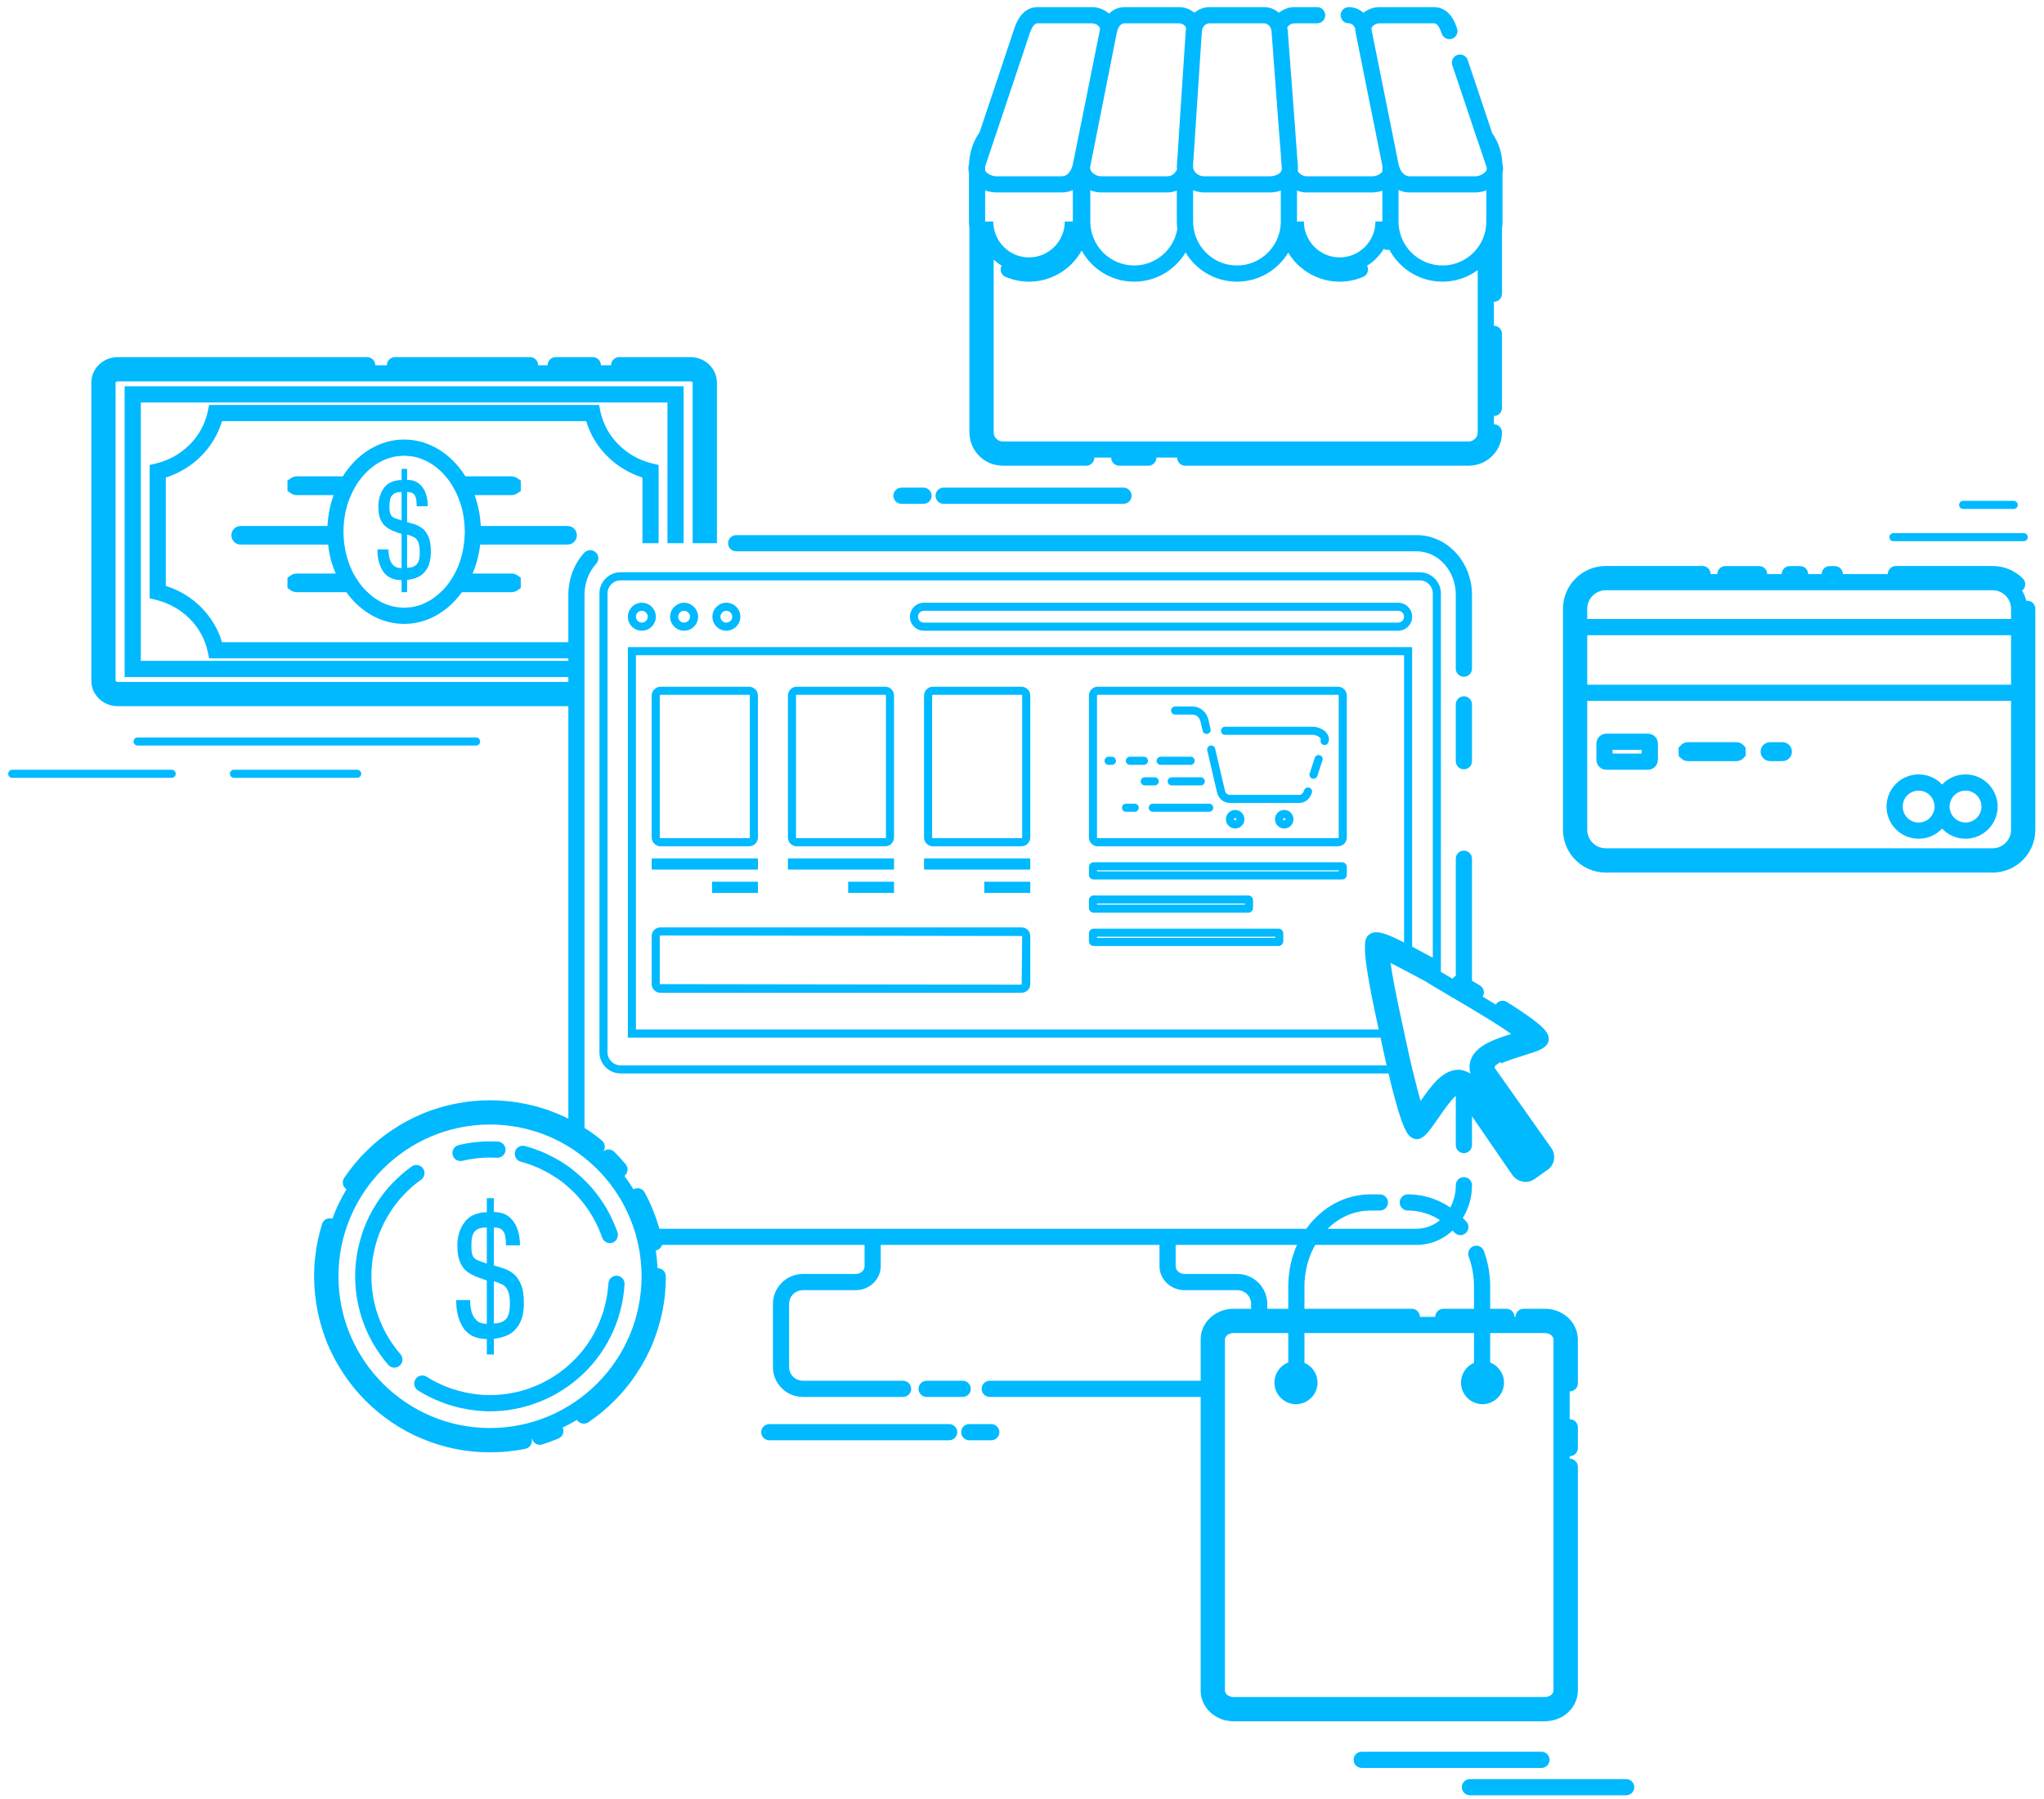 <svg width="250" height="220" viewBox="0 0 250 220" fill="none" xmlns="http://www.w3.org/2000/svg">
<path d="M69.411 64.321H58.801C58.736 62.98 58.476 61.717 58.046 60.546H62.563C62.811 60.546 63.058 60.468 63.266 60.337L63.696 60.038V58.762L63.266 58.476C63.058 58.333 62.811 58.255 62.563 58.255H56.927C55.221 55.521 52.487 53.751 49.428 53.751C46.369 53.751 43.635 55.521 41.93 58.255H36.293C36.033 58.255 35.799 58.333 35.59 58.476L35.161 58.762V60.038L35.59 60.337C35.799 60.468 36.033 60.546 36.293 60.546H40.811C40.381 61.717 40.121 62.98 40.056 64.321H29.446C28.808 64.321 28.3 64.829 28.3 65.466C28.3 66.091 28.808 66.599 29.446 66.599H40.134C40.264 67.862 40.589 69.046 41.058 70.14H36.293C36.033 70.14 35.799 70.205 35.59 70.348L35.161 70.647V71.91L35.59 72.21C35.799 72.34 36.033 72.418 36.293 72.418H42.36C44.065 74.787 46.603 76.297 49.428 76.297C52.253 76.297 54.792 74.787 56.497 72.418H62.563C62.811 72.418 63.058 72.34 63.266 72.21L63.696 71.91V70.647L63.266 70.348C63.058 70.205 62.811 70.14 62.563 70.14H57.799C58.267 69.046 58.593 67.862 58.723 66.599H69.411C70.049 66.599 70.556 66.091 70.556 65.466C70.556 64.829 70.049 64.321 69.411 64.321ZM56.835 65.31C56.849 65.414 56.835 65.519 56.822 65.61C56.822 65.948 56.783 66.274 56.731 66.599C56.562 67.888 56.172 69.085 55.625 70.14C55.443 70.478 55.234 70.817 55 71.129C54.948 71.233 54.87 71.338 54.792 71.429C54.518 71.806 54.219 72.132 53.893 72.418C53.256 73.043 52.54 73.511 51.772 73.837C51.147 74.11 50.483 74.266 49.793 74.293C49.676 74.319 49.545 74.319 49.428 74.319C49.324 74.319 49.22 74.319 49.116 74.293C48.426 74.279 47.762 74.123 47.137 73.863C46.343 73.537 45.614 73.056 44.963 72.418C44.638 72.132 44.338 71.806 44.065 71.429C43.987 71.338 43.909 71.233 43.857 71.129C43.622 70.817 43.414 70.478 43.232 70.14C42.685 69.085 42.295 67.888 42.125 66.599C42.073 66.274 42.034 65.948 42.034 65.61C42.021 65.519 42.008 65.414 42.021 65.31C42.008 65.219 42.008 65.115 42.008 65.024C42.008 64.79 42.021 64.555 42.034 64.321C42.112 62.954 42.425 61.678 42.932 60.546C43.076 60.194 43.245 59.869 43.44 59.556C43.492 59.452 43.557 59.348 43.609 59.257C43.844 58.892 44.078 58.567 44.351 58.255C45.133 57.33 46.083 56.614 47.137 56.185C47.762 55.925 48.426 55.768 49.116 55.755C49.22 55.729 49.324 55.729 49.428 55.729C49.545 55.729 49.676 55.729 49.793 55.755C50.483 55.781 51.147 55.938 51.772 56.211C52.8 56.64 53.737 57.343 54.505 58.255C54.779 58.567 55.013 58.892 55.247 59.257C55.299 59.348 55.364 59.452 55.416 59.556C55.612 59.869 55.781 60.194 55.924 60.546C56.432 61.678 56.744 62.954 56.822 64.321C56.835 64.555 56.849 64.79 56.849 65.024C56.849 65.115 56.849 65.219 56.835 65.31Z" fill="#00B9FF"/>
<path d="M52.644 66.599C52.605 66.221 52.527 65.896 52.396 65.636C52.396 65.623 52.396 65.609 52.396 65.609C52.396 65.609 52.396 65.597 52.383 65.597V65.584C52.344 65.492 52.292 65.401 52.24 65.31C52.058 64.985 51.837 64.737 51.589 64.568H51.576C51.459 64.477 51.355 64.399 51.238 64.347C51.225 64.334 51.212 64.321 51.199 64.321C51.199 64.321 51.199 64.321 51.186 64.308C51.16 64.295 51.134 64.282 51.095 64.269C50.938 64.191 50.782 64.126 50.626 64.087C50.483 64.047 50.34 64.008 50.209 63.969C50.118 63.93 50.014 63.904 49.936 63.891C49.884 63.878 49.832 63.865 49.793 63.852V60.168C50.014 60.168 50.196 60.194 50.34 60.259C50.509 60.324 50.626 60.415 50.717 60.546C50.743 60.585 50.769 60.637 50.782 60.689C50.808 60.715 50.808 60.728 50.821 60.754C50.912 61.014 50.964 61.392 50.964 61.913H52.318C52.318 61.418 52.266 60.975 52.136 60.546C52.123 60.468 52.097 60.402 52.071 60.324C52.019 60.181 51.954 60.051 51.889 59.921C51.876 59.895 51.863 59.869 51.837 59.843C51.837 59.817 51.824 59.791 51.798 59.778C51.758 59.7 51.706 59.621 51.654 59.556C51.576 59.439 51.485 59.335 51.368 59.257C51.329 59.205 51.29 59.179 51.251 59.14C51.199 59.101 51.147 59.062 51.095 59.036C50.847 58.866 50.561 58.762 50.222 58.71C50.092 58.697 49.936 58.684 49.793 58.684V57.343H49.116V58.71C48.621 58.71 48.179 58.801 47.814 58.971C47.645 59.049 47.502 59.14 47.358 59.257C47.319 59.283 47.28 59.322 47.254 59.348C47.241 59.361 47.228 59.374 47.215 59.387C47.15 59.439 47.098 59.491 47.046 59.556C47.033 59.582 47.007 59.595 46.994 59.621C46.786 59.895 46.617 60.207 46.512 60.546C46.46 60.65 46.434 60.741 46.421 60.858C46.317 61.184 46.278 61.548 46.278 61.925V61.978C46.278 62.563 46.356 63.058 46.499 63.436C46.525 63.501 46.551 63.566 46.59 63.631C46.603 63.67 46.617 63.696 46.642 63.722C46.76 63.956 46.903 64.152 47.085 64.321H47.15L47.124 64.36C47.333 64.529 47.567 64.685 47.814 64.789L47.827 64.802H47.84C47.905 64.855 47.97 64.88 48.035 64.907C48.218 64.972 48.4 65.037 48.582 65.115C48.673 65.141 48.764 65.18 48.856 65.206C48.947 65.232 49.025 65.271 49.116 65.297V69.476C48.973 69.476 48.83 69.463 48.712 69.437C48.478 69.385 48.296 69.294 48.14 69.163C48.114 69.137 48.1 69.124 48.087 69.098C48.087 69.098 48.062 69.085 48.062 69.072C48.048 69.072 48.048 69.072 48.048 69.059C47.957 68.968 47.879 68.851 47.814 68.734C47.749 68.604 47.697 68.473 47.645 68.317V68.304C47.554 67.953 47.515 67.575 47.515 67.185H46.161C46.161 67.718 46.213 68.2 46.33 68.643C46.33 68.656 46.33 68.669 46.343 68.682C46.382 68.851 46.434 69.007 46.499 69.163C46.59 69.437 46.721 69.684 46.877 69.905V69.918C46.942 69.996 47.007 70.062 47.059 70.14C47.085 70.166 47.124 70.192 47.15 70.231C47.346 70.426 47.567 70.569 47.814 70.686C48.048 70.791 48.296 70.869 48.582 70.908C48.751 70.934 48.934 70.947 49.116 70.947V72.418H49.793V70.908H49.832C50.275 70.869 50.704 70.765 51.095 70.582C51.134 70.569 51.173 70.543 51.212 70.53C51.407 70.426 51.589 70.309 51.745 70.14C51.811 70.088 51.889 70.023 51.941 69.945C52.071 69.801 52.175 69.645 52.279 69.463C52.54 68.981 52.683 68.343 52.696 67.562V67.445C52.696 67.133 52.683 66.859 52.644 66.599ZM49.116 63.657C49.077 63.644 49.025 63.618 48.986 63.605C48.856 63.553 48.725 63.514 48.608 63.475C48.504 63.436 48.4 63.397 48.309 63.37C48.218 63.344 48.14 63.305 48.075 63.253C48.062 63.253 48.062 63.253 48.048 63.24C47.957 63.175 47.879 63.097 47.814 62.993C47.801 62.993 47.801 62.98 47.801 62.98C47.788 62.967 47.788 62.954 47.788 62.941C47.684 62.746 47.632 62.42 47.632 61.978V61.925C47.632 61.626 47.658 61.353 47.71 61.105V61.092C47.736 60.988 47.762 60.884 47.814 60.806C47.827 60.754 47.853 60.702 47.892 60.663C47.918 60.624 47.944 60.585 47.983 60.546C48.009 60.52 48.035 60.494 48.062 60.48C48.062 60.468 48.075 60.468 48.075 60.468C48.087 60.455 48.087 60.455 48.1 60.441C48.309 60.259 48.647 60.168 49.116 60.168V63.657ZM51.342 67.562C51.342 68.122 51.277 68.538 51.121 68.812H51.108C51.108 68.825 51.108 68.838 51.095 68.838C51.069 68.89 51.042 68.929 51.004 68.968C50.99 68.981 50.977 69.007 50.964 69.02C50.86 69.124 50.743 69.216 50.6 69.267C50.587 69.281 50.587 69.294 50.574 69.294C50.366 69.385 50.105 69.424 49.806 69.437H49.793V65.375H49.806C49.936 65.414 50.066 65.453 50.183 65.492C50.209 65.505 50.222 65.518 50.248 65.518C50.314 65.544 50.379 65.57 50.444 65.609C50.496 65.623 50.535 65.649 50.587 65.675C50.626 65.701 50.678 65.714 50.717 65.74V65.753C50.73 65.753 50.73 65.753 50.743 65.753C50.886 65.857 51.004 65.987 51.095 66.169V66.182H51.108C51.121 66.195 51.121 66.208 51.134 66.234C51.186 66.338 51.225 66.456 51.251 66.599C51.303 66.82 51.342 67.107 51.342 67.445V67.562Z" fill="#00B9FF"/>
<path opacity="0.995" d="M192.988 169.165V163.802C192.988 163.542 192.949 163.281 192.897 163.021C192.845 162.787 192.754 162.539 192.65 162.305C192.546 162.084 192.415 161.876 192.272 161.667C192.116 161.472 191.947 161.277 191.764 161.107C191.582 160.951 191.374 160.795 191.166 160.665C190.944 160.535 190.723 160.418 190.476 160.326C190.241 160.235 189.994 160.17 189.734 160.118C189.473 160.066 189.2 160.053 188.94 160.053H186.349C185.802 160.053 185.36 160.496 185.36 161.042H185.243C185.243 160.496 184.8 160.053 184.253 160.053H182.261V157.345C182.261 155.835 182.001 154.364 181.493 152.984C181.298 152.464 180.725 152.203 180.218 152.399C179.71 152.594 179.45 153.154 179.632 153.674C180.075 154.833 180.283 156.07 180.283 157.345V160.053H176.534C175.987 160.053 175.544 160.496 175.544 161.042H173.67C173.67 160.496 173.227 160.053 172.68 160.053H159.546V157.345C159.546 156.07 159.767 154.833 160.196 153.674C160.379 153.167 160.6 152.698 160.873 152.242H173.266C174.946 152.242 176.495 151.578 177.666 150.485C177.744 150.563 177.809 150.628 177.875 150.706C178.07 150.928 178.343 151.045 178.617 151.045C178.851 151.045 179.085 150.967 179.267 150.797C179.684 150.433 179.723 149.808 179.359 149.405C179.215 149.248 179.085 149.092 178.916 148.949C179.632 147.79 180.035 146.423 180.035 144.939C180.035 144.393 179.593 143.95 179.046 143.95C178.499 143.95 178.057 144.393 178.057 144.939C178.057 145.942 177.809 146.879 177.38 147.673C176.989 147.387 176.586 147.165 176.156 146.957C174.893 146.358 173.566 146.059 172.186 146.059C171.639 146.059 171.196 146.502 171.196 147.048C171.196 147.595 171.639 148.038 172.186 148.038C173.266 148.038 174.308 148.272 175.297 148.741C175.583 148.884 175.857 149.027 176.117 149.209C175.323 149.873 174.334 150.264 173.266 150.264H162.383C163.021 149.626 163.737 149.118 164.531 148.741C165.521 148.272 166.562 148.038 167.643 148.038H168.775C169.322 148.038 169.764 147.595 169.764 147.048C169.764 146.502 169.322 146.059 168.775 146.059H167.643C166.263 146.059 164.935 146.358 163.672 146.957C162.475 147.53 161.394 148.35 160.47 149.391C160.222 149.665 159.988 149.964 159.78 150.264H80.645C80.593 150.068 80.541 149.873 80.476 149.678C80.267 149.014 80.02 148.337 79.747 147.699C79.486 147.061 79.174 146.423 78.849 145.825C78.588 145.343 77.989 145.161 77.508 145.421C77.495 145.421 77.482 145.447 77.482 145.447C77.143 144.887 76.766 144.341 76.375 143.807C76.388 143.794 76.388 143.794 76.401 143.781C76.818 143.429 76.883 142.805 76.531 142.388C76.089 141.854 75.62 141.333 75.138 140.865C74.774 140.487 74.162 140.474 73.772 140.826C74.097 140.409 74.019 139.81 73.615 139.472C73.082 139.029 72.535 138.613 71.962 138.235C71.806 138.131 71.65 138.027 71.493 137.936V72.743C71.493 71.298 72.001 69.944 72.925 68.942C73.264 68.564 73.264 67.978 72.925 67.601C72.899 67.575 72.886 67.562 72.86 67.536C72.457 67.171 71.832 67.197 71.454 67.601C70.205 68.981 69.515 70.803 69.515 72.743V78.536H27.155C26.686 76.948 25.814 75.503 24.63 74.292C23.432 73.081 21.935 72.17 20.282 71.65V58.397C21.935 57.864 23.432 56.965 24.63 55.742C25.814 54.544 26.686 53.086 27.155 51.498H71.702C72.17 53.086 73.029 54.544 74.227 55.742C75.425 56.965 76.922 57.864 78.575 58.397V66.429H80.554V56.861L79.786 56.679C78.198 56.301 76.766 55.494 75.633 54.349C74.514 53.229 73.758 51.823 73.433 50.313L73.277 49.519H25.58L25.411 50.313C25.098 51.823 24.343 53.229 23.224 54.349C22.091 55.494 20.659 56.301 19.071 56.679L18.303 56.861V73.172L19.071 73.355C20.659 73.745 22.091 74.552 23.224 75.685C24.343 76.817 25.098 78.21 25.411 79.734L25.58 80.515H69.515V80.814H17.222V49.22H81.634V66.429H83.613V47.241H15.244V82.793H69.515V83.391H14.372C14.202 83.391 14.137 83.274 14.137 83.222V46.812C14.137 46.76 14.202 46.642 14.372 46.642H84.485C84.641 46.642 84.719 46.76 84.719 46.812V66.429H87.688V46.812C87.688 46.603 87.662 46.382 87.622 46.174C87.583 45.965 87.518 45.77 87.427 45.575C87.349 45.393 87.245 45.21 87.128 45.041C87.011 44.872 86.88 44.729 86.737 44.586C86.594 44.442 86.438 44.312 86.269 44.208C86.099 44.091 85.904 44 85.722 43.922C85.527 43.844 85.331 43.779 85.123 43.739C84.915 43.7 84.707 43.674 84.485 43.674H75.724C75.177 43.674 74.735 44.117 74.735 44.664H73.498C73.498 44.117 73.056 43.674 72.509 43.674H67.966C67.419 43.674 66.976 44.117 66.976 44.664H65.818C65.818 44.117 65.375 43.674 64.828 43.674H48.309C47.762 43.674 47.319 44.117 47.319 44.664H45.901C45.901 44.117 45.458 43.674 44.911 43.674H14.372C14.15 43.674 13.942 43.7 13.734 43.739C13.525 43.779 13.33 43.844 13.135 43.922C12.94 44 12.757 44.091 12.588 44.208C12.419 44.312 12.263 44.442 12.12 44.586C11.976 44.729 11.833 44.872 11.716 45.041C11.599 45.21 11.508 45.393 11.416 45.588C11.338 45.77 11.273 45.965 11.234 46.174C11.182 46.382 11.169 46.603 11.169 46.812V83.222C11.169 83.444 11.182 83.652 11.234 83.86C11.273 84.068 11.338 84.264 11.416 84.459C11.508 84.641 11.599 84.823 11.729 84.993C11.833 85.162 11.976 85.318 12.12 85.448C12.263 85.591 12.419 85.722 12.588 85.826C12.757 85.943 12.94 86.034 13.135 86.112C13.33 86.19 13.525 86.255 13.734 86.294C13.942 86.334 14.15 86.359 14.372 86.359H69.515V136.803C69.124 136.608 68.708 136.413 68.304 136.244C67.653 135.97 66.989 135.723 66.325 135.528C65.662 135.306 64.959 135.137 64.269 134.994C63.553 134.851 62.837 134.733 62.134 134.668C60.676 134.512 59.192 134.512 57.734 134.668C57.031 134.733 56.315 134.851 55.599 134.994C54.896 135.137 54.206 135.306 53.542 135.528C52.865 135.723 52.201 135.97 51.563 136.244C50.925 136.517 50.288 136.816 49.676 137.155C49.064 137.48 48.478 137.845 47.905 138.235C47.333 138.613 46.773 139.029 46.252 139.472C45.718 139.902 45.211 140.37 44.716 140.865C44.234 141.333 43.779 141.854 43.336 142.388C42.893 142.922 42.477 143.481 42.099 144.041C41.787 144.497 41.904 145.109 42.36 145.421C42.373 145.421 42.373 145.434 42.386 145.434C41.696 146.567 41.11 147.777 40.654 149.04C40.641 149.04 40.641 149.027 40.628 149.027C40.108 148.871 39.548 149.157 39.392 149.678C39.183 150.355 39.001 151.058 38.858 151.748C38.715 152.438 38.611 153.167 38.532 153.883C38.454 154.599 38.415 155.341 38.415 156.083C38.415 156.812 38.454 157.554 38.532 158.283C38.611 158.999 38.715 159.715 38.858 160.418C39.001 161.107 39.183 161.81 39.392 162.474C39.6 163.151 39.834 163.815 40.108 164.453C40.381 165.104 40.693 165.729 41.019 166.341C41.344 166.939 41.709 167.538 42.099 168.111C42.477 168.684 42.893 169.244 43.336 169.777C43.766 170.298 44.234 170.819 44.716 171.3C45.198 171.782 45.718 172.251 46.252 172.693C46.773 173.123 47.333 173.539 47.905 173.93C48.478 174.32 49.077 174.685 49.676 175.01C50.288 175.336 50.925 175.648 51.563 175.909C52.201 176.182 52.865 176.429 53.542 176.638C54.206 176.846 54.909 177.028 55.599 177.171C56.289 177.315 57.005 177.419 57.734 177.497C58.463 177.575 59.205 177.601 59.934 177.601C60.663 177.601 61.405 177.575 62.134 177.497C62.863 177.419 63.579 177.315 64.269 177.171C64.802 177.054 65.154 176.533 65.037 176C65.037 175.987 65.037 175.974 65.024 175.961C65.05 175.961 65.063 175.961 65.089 175.948C65.076 175.961 65.089 175.974 65.089 175.987C65.219 176.416 65.609 176.69 66.039 176.69C66.13 176.69 66.234 176.664 66.325 176.638C67.002 176.429 67.666 176.182 68.304 175.909C68.812 175.7 69.046 175.115 68.838 174.62C68.838 174.607 68.825 174.594 68.812 174.581C69.411 174.294 69.996 173.982 70.556 173.631C70.569 173.644 70.569 173.657 70.582 173.67C70.778 173.943 71.09 174.099 71.402 174.099C71.598 174.099 71.793 174.047 71.962 173.93C72.535 173.539 73.082 173.123 73.615 172.693C74.149 172.251 74.657 171.782 75.138 171.3C75.62 170.819 76.089 170.311 76.531 169.777C76.974 169.244 77.391 168.684 77.768 168.111C78.159 167.538 78.523 166.939 78.849 166.341C79.174 165.729 79.486 165.104 79.76 164.453C80.02 163.815 80.267 163.151 80.476 162.474C80.684 161.81 80.866 161.107 81.009 160.418C81.153 159.715 81.257 158.999 81.335 158.283C81.4 157.554 81.439 156.812 81.439 156.083C81.439 155.536 80.996 155.093 80.45 155.093C80.437 155.093 80.437 155.093 80.424 155.093C80.385 154.351 80.32 153.622 80.202 152.906H80.241C80.606 152.841 80.866 152.568 80.983 152.242H105.743V154.833C105.743 155.367 105.261 155.796 104.65 155.796H98.206C96.175 155.796 94.535 157.449 94.535 159.467V167.174C94.535 169.191 96.175 170.832 98.206 170.832H110.456C111.002 170.832 111.445 170.389 111.445 169.842C111.445 169.296 111.002 168.853 110.456 168.853H98.206C97.269 168.853 96.514 168.098 96.514 167.174V159.467C96.514 158.53 97.269 157.775 98.206 157.775H104.65C106.342 157.775 107.722 156.46 107.722 154.833V152.242H141.815V154.833C141.815 156.46 143.195 157.775 144.888 157.775H151.344C152.269 157.775 153.024 158.53 153.024 159.467V160.053H150.889C150.628 160.053 150.355 160.066 150.095 160.118C149.834 160.17 149.587 160.235 149.353 160.326C149.105 160.418 148.884 160.535 148.663 160.665C148.454 160.795 148.246 160.951 148.064 161.107C147.882 161.277 147.712 161.472 147.556 161.667C147.413 161.876 147.283 162.084 147.179 162.305C147.075 162.539 146.983 162.787 146.931 163.034C146.879 163.281 146.853 163.542 146.853 163.802V168.853H121.052C120.505 168.853 120.063 169.296 120.063 169.842C120.063 170.389 120.505 170.832 121.052 170.832H146.853V206.735C146.853 207.008 146.879 207.268 146.931 207.516C146.983 207.75 147.075 207.997 147.179 208.232C147.283 208.466 147.413 208.674 147.569 208.883C147.712 209.078 147.882 209.26 148.064 209.429C148.246 209.599 148.441 209.742 148.663 209.872C148.871 210.002 149.105 210.119 149.353 210.223C149.6 210.315 149.847 210.38 150.095 210.419C150.368 210.471 150.628 210.497 150.889 210.497H188.94C189.2 210.497 189.46 210.471 189.734 210.419C189.981 210.38 190.228 210.302 190.489 210.21C190.723 210.119 190.957 210.015 191.166 209.885C191.387 209.742 191.582 209.599 191.764 209.429C191.947 209.26 192.116 209.078 192.272 208.883C192.415 208.674 192.546 208.453 192.65 208.232C192.767 207.997 192.845 207.75 192.897 207.516C192.949 207.268 192.988 207.008 192.988 206.735V179.371C192.988 178.825 192.532 178.382 191.986 178.382V178.083C192.532 178.083 192.988 177.64 192.988 177.093V174.542C192.988 173.995 192.532 173.552 191.986 173.552V170.155C192.532 170.155 192.988 169.712 192.988 169.165ZM59.934 174.633C49.702 174.633 41.396 166.315 41.396 156.083C41.396 145.851 49.702 137.519 59.934 137.519C63.435 137.519 66.716 138.496 69.515 140.201C69.853 140.409 70.192 140.618 70.504 140.852C70.843 141.086 71.168 141.333 71.493 141.594C74.279 143.807 76.401 146.814 77.534 150.264C77.651 150.589 77.742 150.915 77.833 151.253V151.266C77.924 151.591 78.002 151.917 78.067 152.242C78.328 153.479 78.471 154.768 78.471 156.083C78.471 166.315 70.153 174.633 59.934 174.633ZM151.344 155.796H144.888C144.289 155.796 143.794 155.367 143.794 154.833V152.242H158.647C158.53 152.477 158.426 152.724 158.335 152.984C157.827 154.364 157.567 155.822 157.567 157.345V160.053H155.002V159.467C155.002 157.449 153.362 155.796 151.344 155.796ZM190.007 206.735C190.007 207.073 189.643 207.529 188.94 207.529H150.889C150.186 207.529 149.821 207.073 149.821 206.735V163.802C149.821 163.477 150.186 163.021 150.889 163.021H157.567V166.614C156.577 166.991 155.875 167.955 155.875 169.087C155.875 170.532 157.059 171.717 158.504 171.717C159.962 171.717 161.147 170.532 161.147 169.087C161.147 167.994 160.483 167.057 159.546 166.666V163.021H180.283V166.666C179.346 167.057 178.695 167.994 178.695 169.087C178.695 170.532 179.866 171.717 181.324 171.717C182.769 171.717 183.954 170.532 183.954 169.087C183.954 167.968 183.251 167.004 182.261 166.627V163.021H188.94C189.643 163.021 190.007 163.477 190.007 163.802V206.735Z" fill="#00B9FF"/>
<path opacity="0.995" d="M118.735 169.842C118.735 170.389 118.292 170.832 117.746 170.832H113.333C112.786 170.832 112.343 170.389 112.343 169.842C112.343 169.296 112.786 168.853 113.333 168.853H117.746C118.292 168.853 118.735 169.296 118.735 169.842Z" fill="#00B9FF"/>
<path opacity="0.995" d="M178.057 135.359V135.476C178.07 135.45 178.083 135.437 178.096 135.424L178.057 135.359ZM179.046 85.149C178.499 85.149 178.057 85.592 178.057 86.139V93.09C178.057 93.637 178.499 94.079 179.046 94.079C179.593 94.079 180.036 93.637 180.036 93.09V86.139C180.036 85.592 179.593 85.149 179.046 85.149ZM173.266 65.44H90.044C89.497 65.44 89.054 65.883 89.054 66.43C89.054 66.977 89.497 67.419 90.044 67.419H173.266C175.909 67.419 178.057 69.801 178.057 72.743V81.765C178.057 82.311 178.499 82.767 179.046 82.767C179.593 82.767 180.036 82.311 180.036 81.765V72.743C180.036 68.721 177.002 65.44 173.266 65.44Z" fill="#00B9FF"/>
<path d="M63.696 157.033C63.696 157.007 63.683 156.994 63.683 156.981C63.683 156.968 63.67 156.968 63.67 156.955C63.41 156.382 63.071 155.953 62.668 155.666C62.524 155.562 62.381 155.471 62.238 155.393C62.212 155.38 62.186 155.367 62.16 155.354C61.952 155.237 61.73 155.159 61.522 155.094C61.496 155.08 61.47 155.08 61.444 155.067C61.262 155.002 61.079 154.95 60.923 154.898C60.728 154.846 60.559 154.794 60.403 154.755V150.108C60.676 150.108 60.91 150.147 61.092 150.212V150.225H61.118C61.288 150.29 61.431 150.394 61.522 150.537C61.535 150.55 61.548 150.563 61.561 150.576C61.613 150.641 61.665 150.733 61.704 150.837C61.821 151.162 61.886 151.644 61.886 152.295H63.605C63.605 151.592 63.488 150.928 63.292 150.316C63.279 150.303 63.279 150.303 63.279 150.29C63.201 150.069 63.097 149.86 62.993 149.665C62.98 149.639 62.967 149.613 62.941 149.6C62.759 149.288 62.524 149.014 62.251 148.793C62.043 148.624 61.795 148.48 61.522 148.402C61.301 148.311 61.04 148.259 60.767 148.246C60.65 148.22 60.533 148.22 60.403 148.22V146.528H59.543V148.246C59.14 148.246 58.762 148.298 58.424 148.402C57.942 148.52 57.526 148.741 57.187 149.066C57.161 149.079 57.148 149.092 57.135 149.105C57.031 149.196 56.94 149.301 56.862 149.405V149.418C56.497 149.86 56.25 150.381 56.107 150.954C56.107 150.954 56.107 150.954 56.107 150.967C55.989 151.383 55.937 151.839 55.937 152.321V152.399C55.95 153.141 56.041 153.753 56.224 154.234C56.263 154.325 56.302 154.417 56.341 154.495C56.354 154.534 56.367 154.573 56.393 154.599C56.562 154.924 56.77 155.198 57.005 155.406C57.278 155.627 57.578 155.823 57.903 155.966C57.916 155.979 57.916 155.979 57.929 155.979C58.007 156.031 58.085 156.057 58.176 156.096C58.255 156.122 58.333 156.161 58.424 156.187C58.567 156.252 58.723 156.304 58.879 156.356C59.023 156.421 59.179 156.473 59.335 156.512C59.4 156.538 59.478 156.565 59.543 156.591V161.889C59.387 161.889 59.244 161.876 59.114 161.85C59.075 161.85 59.049 161.85 59.023 161.824C58.788 161.785 58.58 161.707 58.424 161.576C58.385 161.55 58.346 161.524 58.307 161.485C58.281 161.459 58.255 161.433 58.228 161.407C58.215 161.394 58.203 161.381 58.203 161.368C57.955 161.121 57.786 160.795 57.669 160.418C57.63 160.236 57.591 160.053 57.565 159.871C57.526 159.585 57.499 159.298 57.499 158.986H55.794C55.794 159.663 55.859 160.275 56.002 160.834C56.002 160.847 56.016 160.86 56.016 160.886C56.016 160.912 56.029 160.938 56.029 160.965C56.185 161.511 56.406 162.006 56.705 162.436V162.449C56.81 162.592 56.914 162.722 57.044 162.839C57.408 163.217 57.877 163.477 58.424 163.607C58.593 163.659 58.775 163.698 58.971 163.711C59.153 163.737 59.348 163.75 59.543 163.75V165.638H60.403V163.711H60.441C60.819 163.672 61.184 163.607 61.522 163.49C61.743 163.425 61.965 163.334 62.186 163.23H62.199C62.55 163.047 62.85 162.8 63.11 162.488C63.279 162.305 63.41 162.097 63.54 161.876V161.863C63.891 161.251 64.061 160.444 64.073 159.454V159.311C64.073 158.348 63.956 157.593 63.696 157.033ZM59.543 154.521C59.322 154.443 59.101 154.365 58.905 154.299C58.762 154.247 58.632 154.195 58.515 154.156C58.476 154.143 58.45 154.13 58.424 154.117C58.346 154.091 58.281 154.052 58.215 154.013C58.203 154.013 58.19 153.987 58.19 153.987C58.059 153.909 57.955 153.792 57.864 153.662C57.851 153.649 57.851 153.636 57.838 153.609C57.708 153.349 57.656 152.946 57.656 152.399V152.321C57.656 151.93 57.682 151.579 57.747 151.266C57.812 150.941 57.955 150.68 58.19 150.472H58.203C58.215 150.459 58.228 150.446 58.242 150.433C58.294 150.394 58.359 150.355 58.424 150.316C58.515 150.264 58.619 150.225 58.736 150.199C58.958 150.134 59.231 150.108 59.543 150.108V154.521ZM62.368 159.454C62.368 160.157 62.264 160.691 62.082 161.043L62.069 161.056C62.017 161.16 61.952 161.238 61.886 161.316C61.782 161.42 61.665 161.524 61.522 161.589C61.483 161.615 61.457 161.628 61.418 161.628C61.405 161.654 61.392 161.654 61.379 161.654C61.275 161.707 61.157 161.746 61.027 161.772C60.832 161.824 60.624 161.85 60.403 161.85L60.389 161.772H60.403V156.695C60.572 156.747 60.741 156.799 60.897 156.851C60.923 156.864 60.949 156.877 60.962 156.877C61.118 156.942 61.275 157.007 61.405 157.072C61.444 157.085 61.483 157.111 61.522 157.137C61.548 157.137 61.561 157.15 61.574 157.163C61.587 157.176 61.6 157.176 61.6 157.176C61.782 157.307 61.925 157.476 62.056 157.71C62.069 157.736 62.082 157.762 62.095 157.788C62.264 158.114 62.355 158.621 62.368 159.311V159.454Z" fill="#00B9FF"/>
<path d="M60.91 139.602C60.363 139.576 59.816 139.576 59.27 139.589C58.736 139.615 58.202 139.667 57.669 139.732C57.148 139.81 56.627 139.902 56.093 140.032C55.56 140.162 55.234 140.696 55.364 141.229C55.468 141.685 55.872 141.984 56.328 141.984C56.393 141.984 56.471 141.971 56.549 141.958C57.018 141.841 57.486 141.763 57.942 141.698C58.411 141.633 58.879 141.594 59.348 141.568C59.83 141.555 60.311 141.555 60.78 141.581C61.327 141.607 61.795 141.203 61.834 140.657C61.86 140.11 61.444 139.641 60.91 139.602ZM51.732 142.883C51.42 142.44 50.808 142.336 50.353 142.648C49.923 142.961 49.506 143.286 49.116 143.625C48.725 143.976 48.335 144.341 47.957 144.731C47.593 145.122 47.241 145.525 46.916 145.942C46.59 146.371 46.278 146.814 45.992 147.27C45.705 147.725 45.432 148.207 45.184 148.689C44.937 149.183 44.716 149.691 44.521 150.199C44.325 150.719 44.156 151.266 44.013 151.813C43.857 152.36 43.739 152.906 43.648 153.466C43.57 154 43.505 154.56 43.466 155.106C43.44 155.653 43.427 156.2 43.453 156.747C43.479 157.28 43.518 157.827 43.596 158.348C43.675 158.881 43.766 159.402 43.896 159.923C44.013 160.444 44.169 160.951 44.338 161.459C44.508 161.954 44.716 162.448 44.924 162.93C45.145 163.399 45.393 163.88 45.653 164.336C45.913 164.778 46.2 165.234 46.512 165.664C46.812 166.093 47.15 166.51 47.489 166.913C47.684 167.135 47.957 167.252 48.231 167.252C48.465 167.252 48.699 167.174 48.882 167.004C49.298 166.653 49.337 166.028 48.986 165.612C48.686 165.26 48.387 164.896 48.127 164.518C47.853 164.141 47.593 163.737 47.371 163.347C47.137 162.943 46.916 162.526 46.734 162.097C46.538 161.68 46.369 161.251 46.213 160.808C46.057 160.365 45.926 159.91 45.822 159.467C45.705 159.012 45.627 158.543 45.562 158.074C45.497 157.619 45.445 157.137 45.432 156.668C45.419 156.187 45.419 155.705 45.445 155.223C45.471 154.742 45.536 154.26 45.601 153.778C45.679 153.297 45.796 152.802 45.913 152.32C46.044 151.839 46.2 151.37 46.369 150.902C46.551 150.459 46.747 150.003 46.955 149.574C47.176 149.144 47.411 148.728 47.671 148.324C47.918 147.92 48.192 147.53 48.478 147.165C48.764 146.788 49.077 146.436 49.402 146.098C49.728 145.747 50.066 145.421 50.405 145.122C50.756 144.822 51.121 144.536 51.511 144.262C51.954 143.937 52.058 143.325 51.732 142.883ZM75.464 156.004C74.917 155.978 74.448 156.395 74.422 156.929C74.383 157.41 74.331 157.905 74.253 158.387C74.175 158.868 74.071 159.363 73.941 159.845C73.824 160.313 73.667 160.795 73.485 161.251C73.316 161.706 73.121 162.162 72.899 162.591C72.691 163.021 72.457 163.438 72.196 163.841C71.949 164.245 71.676 164.635 71.389 165C71.103 165.364 70.79 165.729 70.465 166.067C70.139 166.406 69.801 166.731 69.45 167.044C69.098 167.343 68.734 167.629 68.356 167.903C67.979 168.176 67.588 168.423 67.184 168.658C66.781 168.892 66.364 169.1 65.948 169.296C65.531 169.491 65.089 169.66 64.659 169.816C64.216 169.96 63.761 170.103 63.305 170.207C62.85 170.311 62.394 170.402 61.925 170.467C61.457 170.532 60.988 170.571 60.506 170.597C60.038 170.61 59.556 170.61 59.075 170.584C58.593 170.545 58.098 170.493 57.63 170.415C57.135 170.337 56.653 170.233 56.184 170.103C55.703 169.973 55.221 169.829 54.766 169.647C54.31 169.478 53.867 169.283 53.425 169.061C53.008 168.853 52.579 168.619 52.175 168.358C51.719 168.072 51.108 168.202 50.808 168.671C50.522 169.126 50.665 169.738 51.121 170.038C51.576 170.324 52.058 170.597 52.539 170.832C53.047 171.079 53.555 171.3 54.063 171.496C54.583 171.704 55.117 171.873 55.664 172.016C56.197 172.16 56.757 172.277 57.317 172.368C57.851 172.459 58.398 172.524 58.957 172.55C59.283 172.576 59.608 172.589 59.934 172.589C60.155 172.589 60.376 172.576 60.584 172.576C61.118 172.55 61.665 172.498 62.199 172.433C62.732 172.355 63.253 172.251 63.774 172.133C64.282 172.003 64.802 171.86 65.297 171.678C65.792 171.509 66.286 171.313 66.768 171.092C67.25 170.884 67.718 170.636 68.174 170.363C68.629 170.103 69.072 169.816 69.502 169.517C69.931 169.205 70.348 168.879 70.751 168.528C71.155 168.189 71.532 167.812 71.897 167.434C72.275 167.044 72.626 166.64 72.938 166.223C73.277 165.794 73.589 165.351 73.876 164.896C74.162 164.44 74.435 163.958 74.67 163.477C74.917 162.982 75.151 162.474 75.334 161.954C75.542 161.433 75.711 160.886 75.854 160.352C75.998 159.806 76.128 159.246 76.206 158.699C76.297 158.152 76.362 157.606 76.388 157.059C76.427 156.512 76.011 156.044 75.464 156.004Z" fill="#00B9FF"/>
<path d="M75.555 151.201L75.568 151.214C75.568 151.214 75.555 151.214 75.542 151.214C75.49 151.553 75.255 151.852 74.917 151.969C74.813 152.008 74.722 152.021 74.631 152.021H74.592C74.37 152.021 74.149 151.943 73.98 151.8C73.837 151.696 73.719 151.54 73.654 151.357C73.537 151.006 73.394 150.667 73.251 150.329C73.251 150.316 73.251 150.303 73.238 150.303C73.212 150.225 73.173 150.134 73.134 150.056C72.938 149.639 72.73 149.222 72.496 148.819C72.261 148.415 72.014 148.025 71.741 147.647C71.48 147.27 71.181 146.905 70.882 146.554C70.803 146.463 70.725 146.372 70.634 146.28C70.413 146.02 70.166 145.773 69.918 145.538C69.788 145.421 69.658 145.304 69.528 145.187C69.306 144.992 69.072 144.796 68.851 144.614C68.473 144.328 68.083 144.054 67.679 143.807C67.276 143.547 66.859 143.312 66.43 143.104C66 142.883 65.557 142.687 65.102 142.518C64.646 142.336 64.164 142.18 63.683 142.063C63.162 141.919 62.85 141.373 62.993 140.839C63.123 140.318 63.67 140.006 64.203 140.149C64.737 140.292 65.284 140.461 65.805 140.67C66.312 140.852 66.82 141.086 67.315 141.334C67.796 141.568 68.278 141.841 68.747 142.128C69.007 142.297 69.267 142.466 69.515 142.635C69.697 142.779 69.879 142.922 70.061 143.065C70.205 143.182 70.361 143.299 70.504 143.43C70.764 143.638 71.025 143.872 71.272 144.106C71.35 144.172 71.428 144.25 71.493 144.328C71.806 144.627 72.092 144.94 72.379 145.252C72.717 145.656 73.055 146.072 73.355 146.502C73.654 146.931 73.954 147.374 74.214 147.83C74.474 148.298 74.722 148.767 74.93 149.235C75.073 149.535 75.203 149.847 75.321 150.16C75.399 150.342 75.464 150.524 75.529 150.706C75.581 150.876 75.594 151.045 75.555 151.201Z" fill="#00B9FF"/>
<path d="M171.014 73.707H112.994C112.057 73.707 111.289 74.475 111.289 75.425C111.289 76.362 112.057 77.13 112.994 77.13H171.014C171.952 77.13 172.72 76.362 172.72 75.425C172.72 74.475 171.952 73.707 171.014 73.707ZM171.014 76.141H112.994C112.604 76.141 112.278 75.815 112.278 75.425C112.278 75.021 112.604 74.696 112.994 74.696H171.014C171.405 74.696 171.73 75.021 171.73 75.425C171.73 75.815 171.405 76.141 171.014 76.141Z" fill="#00B9FF"/>
<path d="M78.627 73.72C78.588 73.707 78.536 73.707 78.497 73.707C77.872 73.707 77.326 74.045 77.039 74.553H77.026C76.883 74.8 76.792 75.099 76.792 75.425C76.792 76.362 77.56 77.13 78.497 77.13C79.447 77.13 80.215 76.362 80.215 75.425C80.215 74.514 79.513 73.772 78.627 73.72ZM78.497 76.141C78.106 76.141 77.781 75.815 77.781 75.425C77.781 75.021 78.106 74.696 78.497 74.696C78.901 74.696 79.226 75.021 79.226 75.425C79.226 75.815 78.901 76.141 78.497 76.141Z" fill="#00B9FF"/>
<path d="M84.719 74.084C84.433 73.837 84.069 73.707 83.665 73.707H83.613C83.236 73.72 82.897 73.85 82.624 74.084C82.22 74.383 81.96 74.878 81.96 75.425C81.96 75.972 82.22 76.453 82.624 76.766C82.897 76.987 83.236 77.117 83.613 77.13H83.665C84.069 77.13 84.433 77 84.719 76.766C85.123 76.453 85.383 75.972 85.383 75.425C85.383 74.878 85.123 74.383 84.719 74.084ZM83.665 76.141H83.613C83.249 76.115 82.949 75.802 82.949 75.425C82.949 75.034 83.249 74.722 83.613 74.696H83.665C84.069 74.696 84.394 75.021 84.394 75.425C84.394 75.815 84.069 76.141 83.665 76.141Z" fill="#00B9FF"/>
<path d="M88.833 73.707C88.391 73.707 87.987 73.876 87.688 74.175C87.362 74.449 87.154 74.852 87.141 75.321C87.128 75.36 87.128 75.386 87.128 75.425C87.128 75.594 87.154 75.763 87.206 75.92C87.297 76.219 87.453 76.466 87.675 76.662C87.974 76.961 88.391 77.13 88.833 77.13C89.784 77.13 90.552 76.362 90.552 75.425C90.552 74.475 89.784 73.707 88.833 73.707ZM88.833 76.141C88.443 76.141 88.117 75.815 88.117 75.425C88.117 75.021 88.443 74.696 88.833 74.696C89.237 74.696 89.562 75.021 89.562 75.425C89.562 75.815 89.237 76.141 88.833 76.141Z" fill="#00B9FF"/>
<path d="M148.064 89.146L147.804 88.026C147.569 87.037 146.788 86.399 145.825 86.399H143.729C143.456 86.399 143.234 86.62 143.234 86.894C143.234 87.167 143.456 87.388 143.729 87.388H145.825C146.554 87.388 146.775 88 146.84 88.26L147.101 89.38C147.153 89.601 147.361 89.757 147.582 89.757C147.621 89.757 147.66 89.757 147.686 89.745C147.96 89.679 148.129 89.419 148.064 89.146ZM162.292 89.692C161.941 89.198 161.225 88.872 160.509 88.872H149.834C149.561 88.872 149.34 89.094 149.34 89.367C149.34 89.64 149.561 89.862 149.834 89.862H160.509C160.939 89.862 161.342 90.07 161.498 90.278C161.563 90.369 161.55 90.434 161.537 90.46C161.459 90.721 161.589 90.994 161.85 91.085C161.902 91.098 161.954 91.111 162.006 91.111C162.214 91.111 162.41 90.981 162.475 90.773C162.605 90.408 162.54 90.018 162.292 89.692ZM161.433 92.361C161.173 92.283 160.899 92.413 160.808 92.674L160.183 94.587C160.105 94.847 160.236 95.134 160.496 95.212C160.548 95.225 160.6 95.238 160.652 95.238C160.86 95.238 161.056 95.108 161.121 94.9L161.746 92.986C161.837 92.726 161.694 92.452 161.433 92.361ZM160.131 96.318C159.871 96.24 159.598 96.383 159.507 96.644C159.324 97.204 159.012 97.204 158.895 97.204H150.433C150.017 97.204 149.873 96.878 149.821 96.683L148.624 91.554C148.559 91.281 148.298 91.124 148.025 91.176C147.765 91.242 147.595 91.515 147.66 91.775L148.858 96.904C149.053 97.685 149.665 98.193 150.433 98.193H158.895C159.624 98.193 160.197 97.737 160.457 96.943C160.535 96.683 160.392 96.41 160.131 96.318Z" fill="#00B9FF"/>
<path d="M91.619 83.978H80.788C80.463 83.978 80.163 84.134 79.968 84.381C79.799 84.563 79.708 84.798 79.708 85.058V102.411C79.708 103.009 80.202 103.491 80.788 103.491H91.619C92.218 103.491 92.7 103.009 92.7 102.411V85.058C92.7 84.472 92.218 83.978 91.619 83.978ZM91.71 102.411C91.71 102.463 91.671 102.502 91.619 102.502H80.788C80.736 102.502 80.697 102.463 80.697 102.411V85.058C80.697 85.019 80.736 84.967 80.788 84.967H91.619C91.671 84.967 91.71 85.019 91.71 85.058V102.411Z" fill="#00B9FF"/>
<path d="M108.282 83.978H97.438C96.852 83.978 96.37 84.472 96.37 85.058V102.411C96.37 103.009 96.852 103.491 97.438 103.491H108.282C108.867 103.491 109.349 103.009 109.349 102.411V85.058C109.349 84.472 108.867 83.978 108.282 83.978ZM108.36 102.411C108.36 102.463 108.321 102.502 108.282 102.502H97.438C97.399 102.502 97.36 102.463 97.36 102.411V85.058C97.36 85.019 97.399 84.967 97.438 84.967H108.282C108.321 84.967 108.36 85.006 108.36 85.058V102.411Z" fill="#00B9FF"/>
<path d="M124.931 83.978H114.1C113.502 83.978 113.02 84.472 113.02 85.058V102.411C113.02 103.009 113.502 103.491 114.1 103.491H124.931C125.53 103.491 126.012 103.009 126.012 102.411V85.058C126.012 84.472 125.53 83.978 124.931 83.978ZM125.022 102.411C125.022 102.463 124.983 102.502 124.931 102.502H114.1C114.048 102.502 114.009 102.463 114.009 102.411V85.058C114.009 85.006 114.048 84.967 114.1 84.967H124.931C124.983 84.967 125.022 85.019 125.022 85.058V102.411Z" fill="#00B9FF"/>
<path d="M92.7 104.975H79.708V106.342H92.7V104.975Z" fill="#00B9FF"/>
<path d="M92.7 107.826H87.089V109.193H92.7V107.826Z" fill="#00B9FF"/>
<path d="M109.349 104.975H96.37V106.342H109.349V104.975Z" fill="#00B9FF"/>
<path d="M148.389 98.779C148.389 99.052 148.168 99.273 147.895 99.273H140.995C140.722 99.273 140.5 99.052 140.5 98.779C140.5 98.505 140.722 98.284 140.995 98.284H147.895C148.168 98.284 148.389 98.505 148.389 98.779Z" fill="#00B9FF"/>
<path d="M147.361 95.55C147.361 95.824 147.14 96.045 146.866 96.045H143.313C143.039 96.045 142.818 95.824 142.818 95.55C142.818 95.277 143.039 95.056 143.313 95.056H146.866C147.14 95.056 147.361 95.277 147.361 95.55Z" fill="#00B9FF"/>
<path d="M140.409 93.038C140.409 93.311 140.188 93.532 139.915 93.532H138.196C137.923 93.532 137.702 93.311 137.702 93.038C137.702 92.764 137.923 92.543 138.196 92.543H139.915C140.188 92.543 140.409 92.764 140.409 93.038Z" fill="#00B9FF"/>
<path d="M141.724 95.55C141.724 95.824 141.503 96.045 141.229 96.045H140.019C139.745 96.045 139.524 95.824 139.524 95.55C139.524 95.277 139.745 95.056 140.019 95.056H141.229C141.503 95.056 141.724 95.277 141.724 95.55Z" fill="#00B9FF"/>
<path d="M139.277 98.779C139.277 99.052 139.056 99.273 138.782 99.273H137.728C137.454 99.273 137.233 99.052 137.233 98.779C137.233 98.505 137.454 98.284 137.728 98.284H138.782C139.056 98.284 139.277 98.505 139.277 98.779Z" fill="#00B9FF"/>
<path d="M146.124 93.038C146.124 93.311 145.903 93.532 145.63 93.532H141.959C141.685 93.532 141.464 93.311 141.464 93.038C141.464 92.764 141.685 92.543 141.959 92.543H145.63C145.903 92.543 146.124 92.764 146.124 93.038Z" fill="#00B9FF"/>
<path d="M136.491 93.038C136.491 93.311 136.27 93.532 135.996 93.532H135.593C135.319 93.532 135.098 93.311 135.098 93.038C135.098 92.764 135.319 92.543 135.593 92.543H135.996C136.27 92.543 136.491 92.764 136.491 93.038Z" fill="#00B9FF"/>
<path opacity="0.996" d="M190.046 141.086C189.994 140.839 189.89 140.592 189.734 140.383L187.976 137.897L186.219 135.411L184.461 132.924L182.769 130.529C182.808 130.503 182.847 130.464 182.899 130.438L182.834 130.347L183.511 129.865C183.524 129.891 183.563 129.943 183.602 130.008L183.628 130.034C184.084 129.826 184.592 129.657 184.995 129.514C185.412 129.37 185.828 129.24 186.219 129.123C186.727 128.967 187.195 128.811 187.612 128.667H187.625C188.328 128.42 189.656 127.938 189.395 126.793V126.78C189.291 126.298 188.927 125.764 187.521 124.697C186.74 124.111 185.659 123.382 184.318 122.536C184.305 122.536 184.305 122.523 184.292 122.523C183.824 122.237 183.251 122.393 182.951 122.835C182.951 122.835 182.951 122.848 182.938 122.848L181.337 121.872C181.35 121.872 181.35 121.859 181.35 121.859C181.637 121.39 181.48 120.805 181.012 120.518V120.505H180.999C180.647 120.297 180.322 120.102 180.035 119.933V105.014C180.035 104.467 179.593 104.025 179.046 104.025C178.499 104.025 178.057 104.467 178.057 105.014V119.334C177.901 119.412 177.757 119.529 177.666 119.698L177.276 119.464C176.989 119.308 177.497 119.594 176.547 119.034H176.534L176.234 118.852V72.574C176.234 71.142 175.076 69.983 173.644 69.983H75.906C74.475 69.983 73.316 71.142 73.316 72.574V128.68C73.316 130.112 74.475 131.271 75.906 131.271H169.83C170.129 132.56 170.402 133.627 170.65 134.512C171.756 138.587 172.303 138.899 172.693 139.134C173.813 139.785 174.633 138.587 175.896 136.764C176.286 136.205 176.937 135.254 177.51 134.577L177.471 134.512H177.575C177.744 134.304 177.914 134.135 178.057 134.005V135.359L178.096 135.424C178.083 135.437 178.07 135.45 178.057 135.476V140.032C178.057 140.579 178.499 141.021 179.046 141.021C179.593 141.021 180.035 140.579 180.035 140.032V136.504L184.982 143.703C185.282 144.119 185.724 144.406 186.232 144.497C186.349 144.523 186.466 144.536 186.583 144.536C186.974 144.536 187.351 144.419 187.69 144.185L189.252 143.078H189.265C189.473 142.935 189.643 142.766 189.799 142.531V142.518C189.929 142.31 190.02 142.089 190.059 141.841V141.828C190.111 141.581 190.098 141.334 190.046 141.086ZM75.906 130.282C75.021 130.282 74.305 129.566 74.305 128.68V72.574C74.305 71.689 75.021 70.973 75.906 70.973H173.644C174.529 70.973 175.245 71.689 175.245 72.574V117.121C174.62 116.782 173.644 116.262 172.719 115.767V79.135H76.792V126.884H168.853L168.931 127.275C169.166 128.381 169.387 129.383 169.595 130.282H75.906ZM167.525 114.244C166.874 114.725 166.263 115.194 168.632 125.895H77.781V80.124H171.73V115.259C171.144 114.96 170.637 114.712 170.337 114.582C169.035 114.022 168.163 113.788 167.525 114.244ZM180.035 129.266C179.983 129.37 179.931 129.488 179.892 129.605C179.684 130.204 179.697 130.802 179.866 131.323C179.632 131.141 179.345 131.011 179.046 130.933C178.812 130.854 178.551 130.815 178.278 130.828C178.2 130.828 178.122 130.841 178.057 130.841C177.302 130.933 176.703 131.31 176.351 131.583C175.544 132.195 174.802 133.172 174.23 133.966C174.086 134.161 173.956 134.343 173.839 134.512C173.813 134.551 173.787 134.59 173.761 134.63C173.748 134.59 173.735 134.551 173.722 134.512C173.514 133.809 173.305 133.015 173.11 132.208C173.032 131.896 172.954 131.583 172.876 131.271C172.837 131.102 172.798 130.933 172.745 130.776C172.719 130.607 172.68 130.438 172.628 130.282C172.316 128.902 172.043 127.652 171.873 126.884C171.834 126.689 171.808 126.519 171.769 126.389C171.769 126.324 171.756 126.272 171.743 126.22C171.73 126.142 171.704 126.025 171.665 125.895C171.457 124.905 170.923 122.549 170.493 120.232C170.324 119.347 170.181 118.501 170.077 117.759C170.545 117.993 171.131 118.305 171.73 118.618C171.899 118.696 172.056 118.787 172.225 118.878C172.394 118.969 172.563 119.047 172.719 119.138C173.318 119.451 173.878 119.75 174.256 119.959C174.282 119.972 174.295 119.985 174.321 119.998L175.245 120.557L175.518 120.727H175.531L175.544 120.74C175.622 120.792 175.688 120.831 175.74 120.857C175.87 120.935 175.948 120.974 176.013 121.013C176.026 121.013 176.026 121.013 176.026 121.026L176.065 121.052C176.078 121.052 176.078 121.052 176.078 121.052C176.104 121.078 176.117 121.091 176.13 121.091C176.143 121.091 176.156 121.104 176.169 121.117C176.182 121.13 176.208 121.143 176.234 121.156C176.247 121.156 176.26 121.169 176.273 121.169L177.51 121.911C177.64 121.989 177.822 122.093 178.057 122.224C178.317 122.38 178.656 122.575 179.046 122.809C179.176 122.888 179.319 122.966 179.476 123.057C179.476 123.07 179.489 123.07 179.489 123.07L180.035 123.395L182.73 125.035L182.756 125.062C183.498 125.53 184.214 125.999 184.839 126.441C184.605 126.519 184.344 126.598 184.058 126.689C183.147 127.001 182.001 127.418 181.168 128.017C180.83 128.277 180.348 128.667 180.035 129.266Z" fill="#00B9FF"/>
<path opacity="0.996" d="M163.646 83.978H134.265C133.666 83.978 133.185 84.472 133.185 85.058V102.411C133.185 103.009 133.666 103.491 134.265 103.491H163.646C164.245 103.491 164.727 103.009 164.727 102.411V85.058C164.727 84.472 164.245 83.978 163.646 83.978ZM163.737 102.411C163.737 102.463 163.698 102.502 163.646 102.502H134.265C134.213 102.502 134.174 102.463 134.174 102.411V85.058C134.174 85.019 134.213 84.967 134.265 84.967H163.646C163.698 84.967 163.737 85.019 163.737 85.058V102.411Z" fill="#00B9FF"/>
<path opacity="0.996" d="M151.071 99.052C150.446 99.052 149.938 99.56 149.938 100.185C149.938 100.81 150.446 101.317 151.071 101.317C151.696 101.317 152.204 100.81 152.204 100.185C152.204 99.56 151.696 99.052 151.071 99.052ZM150.928 100.185C150.928 100.107 150.993 100.042 151.071 100.042C151.149 100.042 151.214 100.107 151.214 100.185C151.214 100.341 150.928 100.341 150.928 100.185Z" fill="#00B9FF"/>
<path opacity="0.996" d="M157.072 99.052C156.447 99.052 155.94 99.56 155.94 100.185C155.94 100.81 156.447 101.317 157.072 101.317C157.697 101.317 158.205 100.81 158.205 100.185C158.205 99.56 157.697 99.052 157.072 99.052ZM156.929 100.185C156.929 100.107 156.994 100.042 157.072 100.042C157.15 100.042 157.215 100.107 157.215 100.185C157.215 100.341 156.929 100.341 156.929 100.185Z" fill="#00B9FF"/>
<path opacity="0.996" d="M124.957 113.411H80.762C80.189 113.411 79.708 113.879 79.708 114.465V120.349C79.708 120.935 80.189 121.404 80.762 121.404H124.957C125.53 121.404 126.012 120.935 126.012 120.349V114.465C126.012 113.879 125.53 113.411 124.957 113.411ZM124.957 120.414L80.697 120.349V114.465C80.697 114.426 80.736 114.4 80.762 114.4L125.023 114.465L124.957 120.414Z" fill="#00B9FF"/>
<path opacity="0.996" d="M126.012 107.826H120.388V109.193H126.012V107.826Z" fill="#00B9FF"/>
<path opacity="0.996" d="M126.012 104.975H113.02V106.342H126.012V104.975Z" fill="#00B9FF"/>
<path opacity="0.996" d="M109.349 107.826H103.739V109.193H109.349V107.826Z" fill="#00B9FF"/>
<path opacity="0.996" d="M156.369 113.567H133.77C133.445 113.567 133.185 113.827 133.185 114.153V115.103C133.185 115.415 133.445 115.689 133.77 115.689H156.369C156.695 115.689 156.955 115.415 156.955 115.103V114.153C156.955 113.827 156.695 113.567 156.369 113.567ZM155.966 114.699H134.174V114.556H155.966V114.699Z" fill="#00B9FF"/>
<path opacity="0.996" d="M152.672 109.505H133.77C133.445 109.505 133.185 109.766 133.185 110.091V111.041C133.185 111.354 133.445 111.614 133.77 111.614H152.672C152.998 111.614 153.258 111.354 153.258 111.041V110.091C153.258 109.766 152.998 109.505 152.672 109.505ZM152.269 110.625H134.174V110.495H152.269V110.625Z" fill="#00B9FF"/>
<path opacity="0.996" d="M164.154 105.444H133.77C133.445 105.444 133.185 105.704 133.185 106.03V106.98C133.185 107.292 133.445 107.553 133.77 107.553H164.154C164.466 107.553 164.727 107.292 164.727 106.98V106.03C164.727 105.704 164.466 105.444 164.154 105.444ZM163.737 106.563H134.174V106.433H163.737V106.563Z" fill="#00B9FF"/>
<path d="M183.759 20.047C183.706 18.628 183.264 17.366 182.496 16.259L182.47 16.168L179.515 7.342C179.332 6.821 178.786 6.548 178.265 6.717H178.252C177.744 6.886 177.458 7.446 177.627 7.967L179.554 13.695L180.022 15.101V15.114L180.686 17.092L180.712 17.131L181.793 20.347V20.36L181.845 20.516C181.858 20.568 181.884 20.672 181.793 20.828C181.793 20.854 181.767 20.893 181.741 20.932C181.546 21.206 181.194 21.414 180.817 21.505C180.817 21.505 180.817 21.505 180.804 21.505C180.686 21.544 180.556 21.557 180.439 21.557H172.407C172.147 21.557 171.925 21.466 171.756 21.336C171.509 21.154 171.327 20.867 171.222 20.607V20.594C171.209 20.568 171.196 20.555 171.196 20.542C171.131 20.386 171.092 20.23 171.066 20.125C171.066 20.112 171.066 20.112 171.066 20.112C171.053 20.073 171.04 20.034 171.04 20.008L170.598 17.795L170.48 17.209L170.467 17.17L170.298 16.298L167.747 3.606C167.734 3.567 167.721 3.476 167.799 3.345C167.799 3.332 167.799 3.332 167.799 3.332C167.812 3.293 167.838 3.267 167.864 3.241C168.059 3.007 168.398 2.851 168.71 2.851H175.349C175.531 2.851 175.922 2.851 176.338 4.113C176.521 4.634 177.067 4.908 177.588 4.738H177.601C178.109 4.556 178.395 3.996 178.213 3.489C178.005 2.838 177.341 0.872 175.349 0.872H168.71C168.007 0.872 167.304 1.132 166.757 1.562C166.263 1.119 165.638 0.872 164.961 0.872C164.414 0.872 163.972 1.315 163.972 1.861C163.972 2.408 164.414 2.851 164.961 2.851C165.364 2.851 165.612 3.15 165.755 3.463C165.755 3.463 165.755 3.476 165.755 3.489C165.755 3.658 165.768 3.827 165.807 3.996L167.851 14.189L168.15 15.647V15.673L168.58 17.808L169.075 20.268V20.985C169.075 20.997 169.075 20.997 169.061 21.011C168.957 21.141 168.827 21.245 168.671 21.336C168.528 21.414 168.385 21.479 168.228 21.505C168.111 21.544 167.981 21.557 167.864 21.557H159.845C159.715 21.557 159.598 21.544 159.48 21.505C159.35 21.466 159.233 21.414 159.129 21.336C158.96 21.232 158.83 21.089 158.725 20.932V20.919C158.764 20.75 158.764 20.581 158.751 20.399L158.647 19.071V19.058L158.491 16.962V16.949L158.387 15.465V15.452L157.502 3.723C157.489 3.606 157.476 3.515 157.437 3.411V3.398C157.489 3.293 157.541 3.215 157.593 3.163C157.775 2.968 158.061 2.851 158.335 2.851H161.095C161.641 2.851 162.084 2.408 162.084 1.861C162.084 1.315 161.641 0.872 161.095 0.872H158.335C157.632 0.872 156.955 1.119 156.421 1.562C155.927 1.119 155.276 0.872 154.573 0.872H147.947C147.244 0.872 146.593 1.119 146.098 1.562C145.564 1.119 144.888 0.872 144.198 0.872H137.559C136.817 0.872 136.153 1.158 135.645 1.666C135.085 1.171 134.33 0.872 133.562 0.872H126.936C125.608 0.872 124.645 1.744 124.059 3.489L119.815 16.168C119.047 17.274 118.579 18.602 118.527 20.034C118.422 20.412 118.422 20.802 118.514 21.167V27.09C118.514 27.363 118.527 27.65 118.566 27.923V52.878C118.566 53.151 118.605 53.425 118.657 53.685C118.709 53.959 118.787 54.206 118.891 54.453C118.995 54.7 119.112 54.935 119.269 55.156C119.412 55.364 119.581 55.573 119.763 55.755C119.946 55.937 120.154 56.106 120.362 56.25C120.583 56.393 120.818 56.523 121.052 56.627C121.299 56.731 121.56 56.809 121.82 56.861C122.093 56.913 122.367 56.953 122.64 56.953H132.859C133.406 56.953 133.848 56.51 133.848 55.963H135.905C135.905 56.51 136.348 56.953 136.895 56.953H140.448C140.995 56.953 141.438 56.51 141.438 55.963H143.976C143.976 56.51 144.419 56.953 144.966 56.953H179.645C179.918 56.953 180.192 56.913 180.465 56.861C180.725 56.809 180.973 56.731 181.233 56.627C181.467 56.523 181.702 56.406 181.923 56.25C182.131 56.106 182.34 55.937 182.522 55.755C182.704 55.573 182.873 55.364 183.017 55.156C183.173 54.922 183.29 54.7 183.394 54.453C183.498 54.206 183.576 53.959 183.628 53.698C183.68 53.425 183.706 53.151 183.706 52.878C183.706 52.331 183.264 51.889 182.717 51.889V50.873C183.264 50.873 183.706 50.431 183.706 49.884V40.824C183.706 40.277 183.264 39.834 182.717 39.834V36.905C183.264 36.905 183.706 36.463 183.706 35.916V28.014C183.746 27.715 183.772 27.402 183.772 27.09V21.167C183.863 20.802 183.863 20.425 183.759 20.047ZM158.634 23.302C158.647 23.302 158.66 23.315 158.673 23.315C158.934 23.419 159.194 23.484 159.48 23.523C159.598 23.523 159.715 23.536 159.845 23.536H167.864C167.981 23.536 168.111 23.523 168.228 23.51C168.515 23.484 168.801 23.419 169.075 23.315V27.09H168.228C168.228 29.511 166.263 31.477 163.854 31.477C161.446 31.477 159.48 29.511 159.48 27.09H158.634V23.302ZM145.981 19.305L146.163 16.61V16.598L146.267 14.996L146.996 3.866C147.009 3.723 147.048 3.567 147.101 3.437C147.244 3.111 147.543 2.851 147.947 2.851H154.573C154.976 2.851 155.276 3.111 155.419 3.437C155.471 3.567 155.51 3.723 155.523 3.866L156.356 15.035L156.486 16.702L156.656 18.863V18.902L156.773 20.555C156.799 20.724 156.76 20.867 156.656 20.997C156.656 20.997 156.656 20.997 156.656 21.011V21.063C156.643 21.05 156.643 21.037 156.643 21.023C156.63 21.05 156.617 21.076 156.59 21.102C156.564 21.128 156.538 21.154 156.512 21.167C156.447 21.245 156.356 21.297 156.265 21.336C156.005 21.479 155.653 21.557 155.302 21.557H147.27C146.996 21.557 146.723 21.479 146.502 21.336C146.398 21.271 146.306 21.206 146.228 21.115C146.163 21.05 146.111 20.971 146.059 20.867C146.033 20.828 146.007 20.789 145.994 20.737C145.955 20.659 145.942 20.581 145.929 20.477C145.916 20.412 145.916 20.347 145.916 20.268L145.981 19.305ZM146.085 23.315C146.463 23.458 146.866 23.536 147.27 23.536H155.302C155.718 23.536 156.135 23.471 156.512 23.354V23.315H156.63C156.643 23.315 156.643 23.315 156.656 23.315V27.09C156.656 27.402 156.63 27.702 156.577 28.001C156.148 30.526 153.935 32.466 151.292 32.466C148.624 32.466 146.411 30.514 146.007 27.962C145.955 27.676 145.929 27.389 145.929 27.09V23.25C145.981 23.276 146.02 23.302 146.059 23.302V23.315C146.072 23.315 146.072 23.315 146.085 23.315ZM136.595 3.996C136.673 3.645 136.895 2.851 137.559 2.851H144.198C144.471 2.851 144.744 2.968 144.927 3.163C144.979 3.228 145.044 3.306 145.07 3.398C145.057 3.502 145.044 3.619 145.031 3.736L144.25 15.53L144.159 17.066V17.079L144.002 19.409V19.422L143.989 19.461L143.95 20.138C143.95 20.216 143.937 20.295 143.937 20.373C143.937 20.49 143.95 20.594 143.963 20.711C143.95 20.724 143.95 20.737 143.937 20.75C143.833 20.985 143.664 21.193 143.456 21.336C143.26 21.479 143.013 21.557 142.74 21.557H134.708C134.434 21.557 134.148 21.479 133.914 21.336C133.757 21.258 133.627 21.154 133.523 21.023C133.432 20.906 133.367 20.776 133.354 20.659C133.315 20.568 133.315 20.49 133.341 20.399L133.354 20.347V20.334L133.757 18.277L133.77 18.251L134.252 15.816L134.551 14.306L136.595 3.996ZM144.002 28.001C143.573 30.526 141.373 32.466 138.717 32.466C135.762 32.466 133.354 30.045 133.354 27.09V23.25C133.406 23.276 133.445 23.302 133.497 23.315C133.888 23.458 134.304 23.536 134.708 23.536H142.74C143.156 23.536 143.547 23.458 143.911 23.315C143.924 23.315 143.924 23.315 143.937 23.315V27.09C143.937 27.402 143.95 27.702 144.002 28.001ZM120.492 20.373L121.586 17.092L122.731 13.695L125.934 4.113C126.363 2.851 126.754 2.851 126.936 2.851H133.562C133.888 2.851 134.226 3.007 134.421 3.241C134.564 3.424 134.538 3.554 134.538 3.606L131.987 16.298L131.206 20.151V20.177C131.115 20.503 130.919 21.037 130.529 21.336C130.438 21.401 130.347 21.453 130.23 21.492C130.125 21.531 129.995 21.557 129.865 21.557H121.846C121.729 21.557 121.612 21.544 121.482 21.505C121.482 21.505 121.469 21.505 121.456 21.505C121.091 21.414 120.727 21.206 120.531 20.932C120.518 20.906 120.505 20.893 120.492 20.867V20.373ZM120.492 27.09V23.276C120.805 23.393 121.143 23.484 121.482 23.51C121.56 23.523 121.638 23.536 121.716 23.523H121.742C121.781 23.536 121.807 23.536 121.846 23.536H129.865C129.982 23.536 130.112 23.523 130.23 23.51C130.516 23.484 130.776 23.419 131.037 23.315C131.089 23.289 131.154 23.263 131.219 23.237V27.09H130.23C130.23 29.511 128.277 31.477 125.856 31.477C123.656 31.477 121.833 29.837 121.534 27.715C121.495 27.519 121.482 27.298 121.482 27.09H120.492ZM180.738 52.878C180.738 53.477 180.244 53.984 179.645 53.984H122.64C122.028 53.984 121.534 53.477 121.534 52.878V31.737C121.833 32.024 122.172 32.284 122.523 32.492C122.497 32.518 122.484 32.544 122.471 32.57C122.25 33.065 122.497 33.651 122.992 33.859C123.903 34.25 124.866 34.445 125.856 34.445C126.858 34.445 127.821 34.25 128.719 33.859C129.592 33.495 130.386 32.961 131.063 32.284C131.544 31.802 131.961 31.242 132.299 30.644C133.549 32.909 135.957 34.445 138.717 34.445C141.386 34.445 143.716 33.013 145.005 30.878C146.293 33.013 148.624 34.445 151.292 34.445C153.948 34.445 156.278 33.026 157.567 30.891C157.866 31.399 158.231 31.867 158.66 32.297C159.337 32.961 160.118 33.495 160.99 33.859C161.902 34.25 162.865 34.445 163.854 34.445C164.857 34.445 165.82 34.25 166.718 33.859C167.226 33.651 167.46 33.065 167.239 32.57C167.226 32.544 167.213 32.518 167.2 32.492C168.033 31.985 168.736 31.268 169.244 30.435C169.27 30.461 169.296 30.474 169.335 30.488C169.53 30.566 169.738 30.579 169.934 30.54C171.17 32.857 173.618 34.445 176.43 34.445C178.031 34.445 179.528 33.924 180.738 33.026V52.878ZM181.793 27.09C181.793 27.363 181.767 27.637 181.728 27.91C181.598 28.782 181.246 29.602 180.738 30.292C179.762 31.607 178.187 32.466 176.43 32.466C173.774 32.466 171.561 30.526 171.131 28.001C171.079 27.702 171.053 27.402 171.053 27.09V23.224C171.092 23.25 171.144 23.276 171.196 23.289C171.209 23.302 171.222 23.315 171.248 23.315C171.6 23.458 171.99 23.536 172.407 23.536H180.543L180.556 23.523C180.556 23.536 180.569 23.536 180.569 23.536C180.569 23.536 180.582 23.536 180.582 23.523H180.595C180.999 23.51 181.415 23.419 181.793 23.276V27.09Z" fill="#00B9FF"/>
<path d="M247.949 73.459C247.91 73.459 247.871 73.459 247.832 73.472C247.728 73.029 247.546 72.6 247.311 72.222C247.35 72.209 247.389 72.17 247.415 72.144C247.806 71.754 247.806 71.129 247.415 70.751C246.426 69.762 245.111 69.215 243.718 69.215H231.885C231.339 69.215 230.896 69.658 230.896 70.205H225.402C225.389 69.658 224.96 69.228 224.413 69.228H223.788C223.242 69.228 222.812 69.658 222.799 70.205H221.159C221.146 69.658 220.716 69.228 220.169 69.228H218.907C218.36 69.228 217.93 69.658 217.917 70.205H216.147C216.134 69.658 215.704 69.228 215.157 69.228H211.031C210.484 69.228 210.055 69.658 210.042 70.205H209.221C209.221 69.658 208.779 69.215 208.232 69.215H196.399C193.522 69.215 191.166 71.558 191.166 74.448V101.473C191.166 104.363 193.522 106.706 196.399 106.706H243.718C246.595 106.706 248.939 104.363 248.939 101.473V74.448C248.939 73.902 248.496 73.459 247.949 73.459ZM224.517 71.194C224.491 71.207 224.452 71.207 224.413 71.207H223.788C223.762 71.207 223.723 71.207 223.697 71.194H224.517ZM245.97 101.473C245.97 102.723 244.955 103.738 243.718 103.738H196.399C195.149 103.738 194.134 102.723 194.134 101.473V85.709H245.97V101.473ZM245.97 83.73H194.134V77.677H245.97V83.73ZM245.97 75.698H194.134V74.448C194.134 73.199 195.149 72.183 196.399 72.183H243.718C244.955 72.183 245.97 73.199 245.97 74.448V75.698Z" fill="#00B9FF"/>
<path d="M201.554 89.718H196.464C195.8 89.718 195.253 90.265 195.253 90.929V92.908C195.253 93.585 195.8 94.131 196.464 94.131H201.554C202.231 94.131 202.777 93.585 202.777 92.908V90.929C202.777 90.265 202.231 89.718 201.554 89.718ZM200.786 92.153H197.232V91.697H200.786V92.153Z" fill="#00B9FF"/>
<path d="M213.53 92.4L213.179 92.764C212.971 92.96 212.684 93.077 212.372 93.077H206.449C206.136 93.077 205.85 92.96 205.629 92.751L205.329 92.465L205.29 91.45L205.642 91.085C205.85 90.877 206.136 90.76 206.449 90.76H212.372C212.684 90.76 212.984 90.877 213.192 91.098L213.491 91.385L213.53 92.4Z" fill="#00B9FF"/>
<path d="M219.167 91.918C219.167 92.556 218.646 93.077 218.008 93.077H216.498C215.86 93.077 215.34 92.556 215.34 91.918C215.34 91.281 215.86 90.76 216.498 90.76H218.008C218.646 90.76 219.167 91.281 219.167 91.918Z" fill="#00B9FF"/>
<path d="M240.399 94.704C239.266 94.704 238.251 95.173 237.535 95.941C236.819 95.173 235.804 94.704 234.671 94.704C232.497 94.704 230.74 96.462 230.74 98.635C230.74 100.809 232.497 102.567 234.671 102.567C235.804 102.567 236.819 102.098 237.535 101.33C238.251 102.098 239.266 102.567 240.399 102.567C242.56 102.567 244.33 100.809 244.33 98.635C244.33 96.462 242.56 94.704 240.399 94.704ZM236.52 99.234C236.272 100.015 235.543 100.588 234.671 100.588C233.591 100.588 232.718 99.716 232.718 98.635C232.718 97.555 233.591 96.683 234.671 96.683C235.543 96.683 236.272 97.256 236.52 98.037C236.585 98.219 236.624 98.427 236.624 98.635C236.624 98.844 236.585 99.052 236.52 99.234ZM240.399 100.588C239.527 100.588 238.798 100.015 238.55 99.234C238.485 99.052 238.446 98.844 238.446 98.635C238.446 98.427 238.485 98.219 238.55 98.037C238.798 97.256 239.527 96.683 240.399 96.683C241.466 96.683 242.352 97.555 242.352 98.635C242.352 99.716 241.466 100.588 240.399 100.588Z" fill="#00B9FF"/>
<path d="M58.228 91.176H16.832C16.558 91.176 16.337 90.955 16.337 90.682C16.337 90.408 16.558 90.187 16.832 90.187H58.228C58.502 90.187 58.723 90.408 58.723 90.682C58.723 90.955 58.502 91.176 58.228 91.176Z" fill="#00B9FF"/>
<path d="M20.998 94.131H1.497C1.224 94.131 1.002 94.353 1.002 94.626C1.002 94.899 1.224 95.121 1.497 95.121H20.998C21.271 95.121 21.492 94.899 21.492 94.626C21.492 94.353 21.271 94.131 20.998 94.131ZM43.688 94.131H28.613C28.34 94.131 28.118 94.353 28.118 94.626C28.118 94.899 28.34 95.121 28.613 95.121H43.688C43.961 95.121 44.182 94.899 44.182 94.626C44.182 94.353 43.961 94.131 43.688 94.131Z" fill="#00B9FF"/>
<path d="M247.519 66.182H231.586C231.312 66.182 231.091 65.961 231.091 65.688C231.091 65.414 231.312 65.193 231.586 65.193H247.519C247.793 65.193 248.014 65.414 248.014 65.688C248.014 65.961 247.793 66.182 247.519 66.182Z" fill="#00B9FF"/>
<path d="M246.296 62.238H240.112C239.839 62.238 239.618 62.017 239.618 61.743C239.618 61.47 239.839 61.248 240.112 61.248H246.296C246.569 61.248 246.79 61.47 246.79 61.743C246.79 62.017 246.569 62.238 246.296 62.238Z" fill="#00B9FF"/>
<path d="M188.536 214.22H166.549C166.002 214.22 165.56 214.663 165.56 215.21C165.56 215.756 166.002 216.199 166.549 216.199H188.536C189.083 216.199 189.525 215.756 189.525 215.21C189.525 214.663 189.083 214.22 188.536 214.22ZM198.898 217.566H179.788C179.241 217.566 178.799 218.008 178.799 218.555C178.799 219.102 179.241 219.544 179.788 219.544H198.898C199.445 219.544 199.888 219.102 199.888 218.555C199.888 218.008 199.445 217.566 198.898 217.566Z" fill="#00B9FF"/>
<path d="M116.092 174.151H94.092C93.546 174.151 93.103 174.594 93.103 175.141C93.103 175.687 93.546 176.13 94.092 176.13H116.092C116.639 176.13 117.082 175.687 117.082 175.141C117.082 174.594 116.639 174.151 116.092 174.151ZM121.247 174.151H118.553C118.006 174.151 117.563 174.594 117.563 175.141C117.563 175.687 118.006 176.13 118.553 176.13H121.247C121.781 176.13 122.237 175.687 122.237 175.141C122.237 174.594 121.781 174.151 121.247 174.151Z" fill="#00B9FF"/>
<path d="M112.955 59.634H110.26C109.714 59.634 109.271 60.077 109.271 60.624C109.271 61.17 109.714 61.613 110.26 61.613H112.955C113.502 61.613 113.944 61.17 113.944 60.624C113.944 60.077 113.502 59.634 112.955 59.634ZM137.415 59.634H115.415C114.869 59.634 114.426 60.077 114.426 60.624C114.426 61.17 114.869 61.613 115.415 61.613H137.415C137.962 61.613 138.405 61.17 138.405 60.624C138.405 60.077 137.962 59.634 137.415 59.634Z" fill="#00B9FF"/>
</svg>
